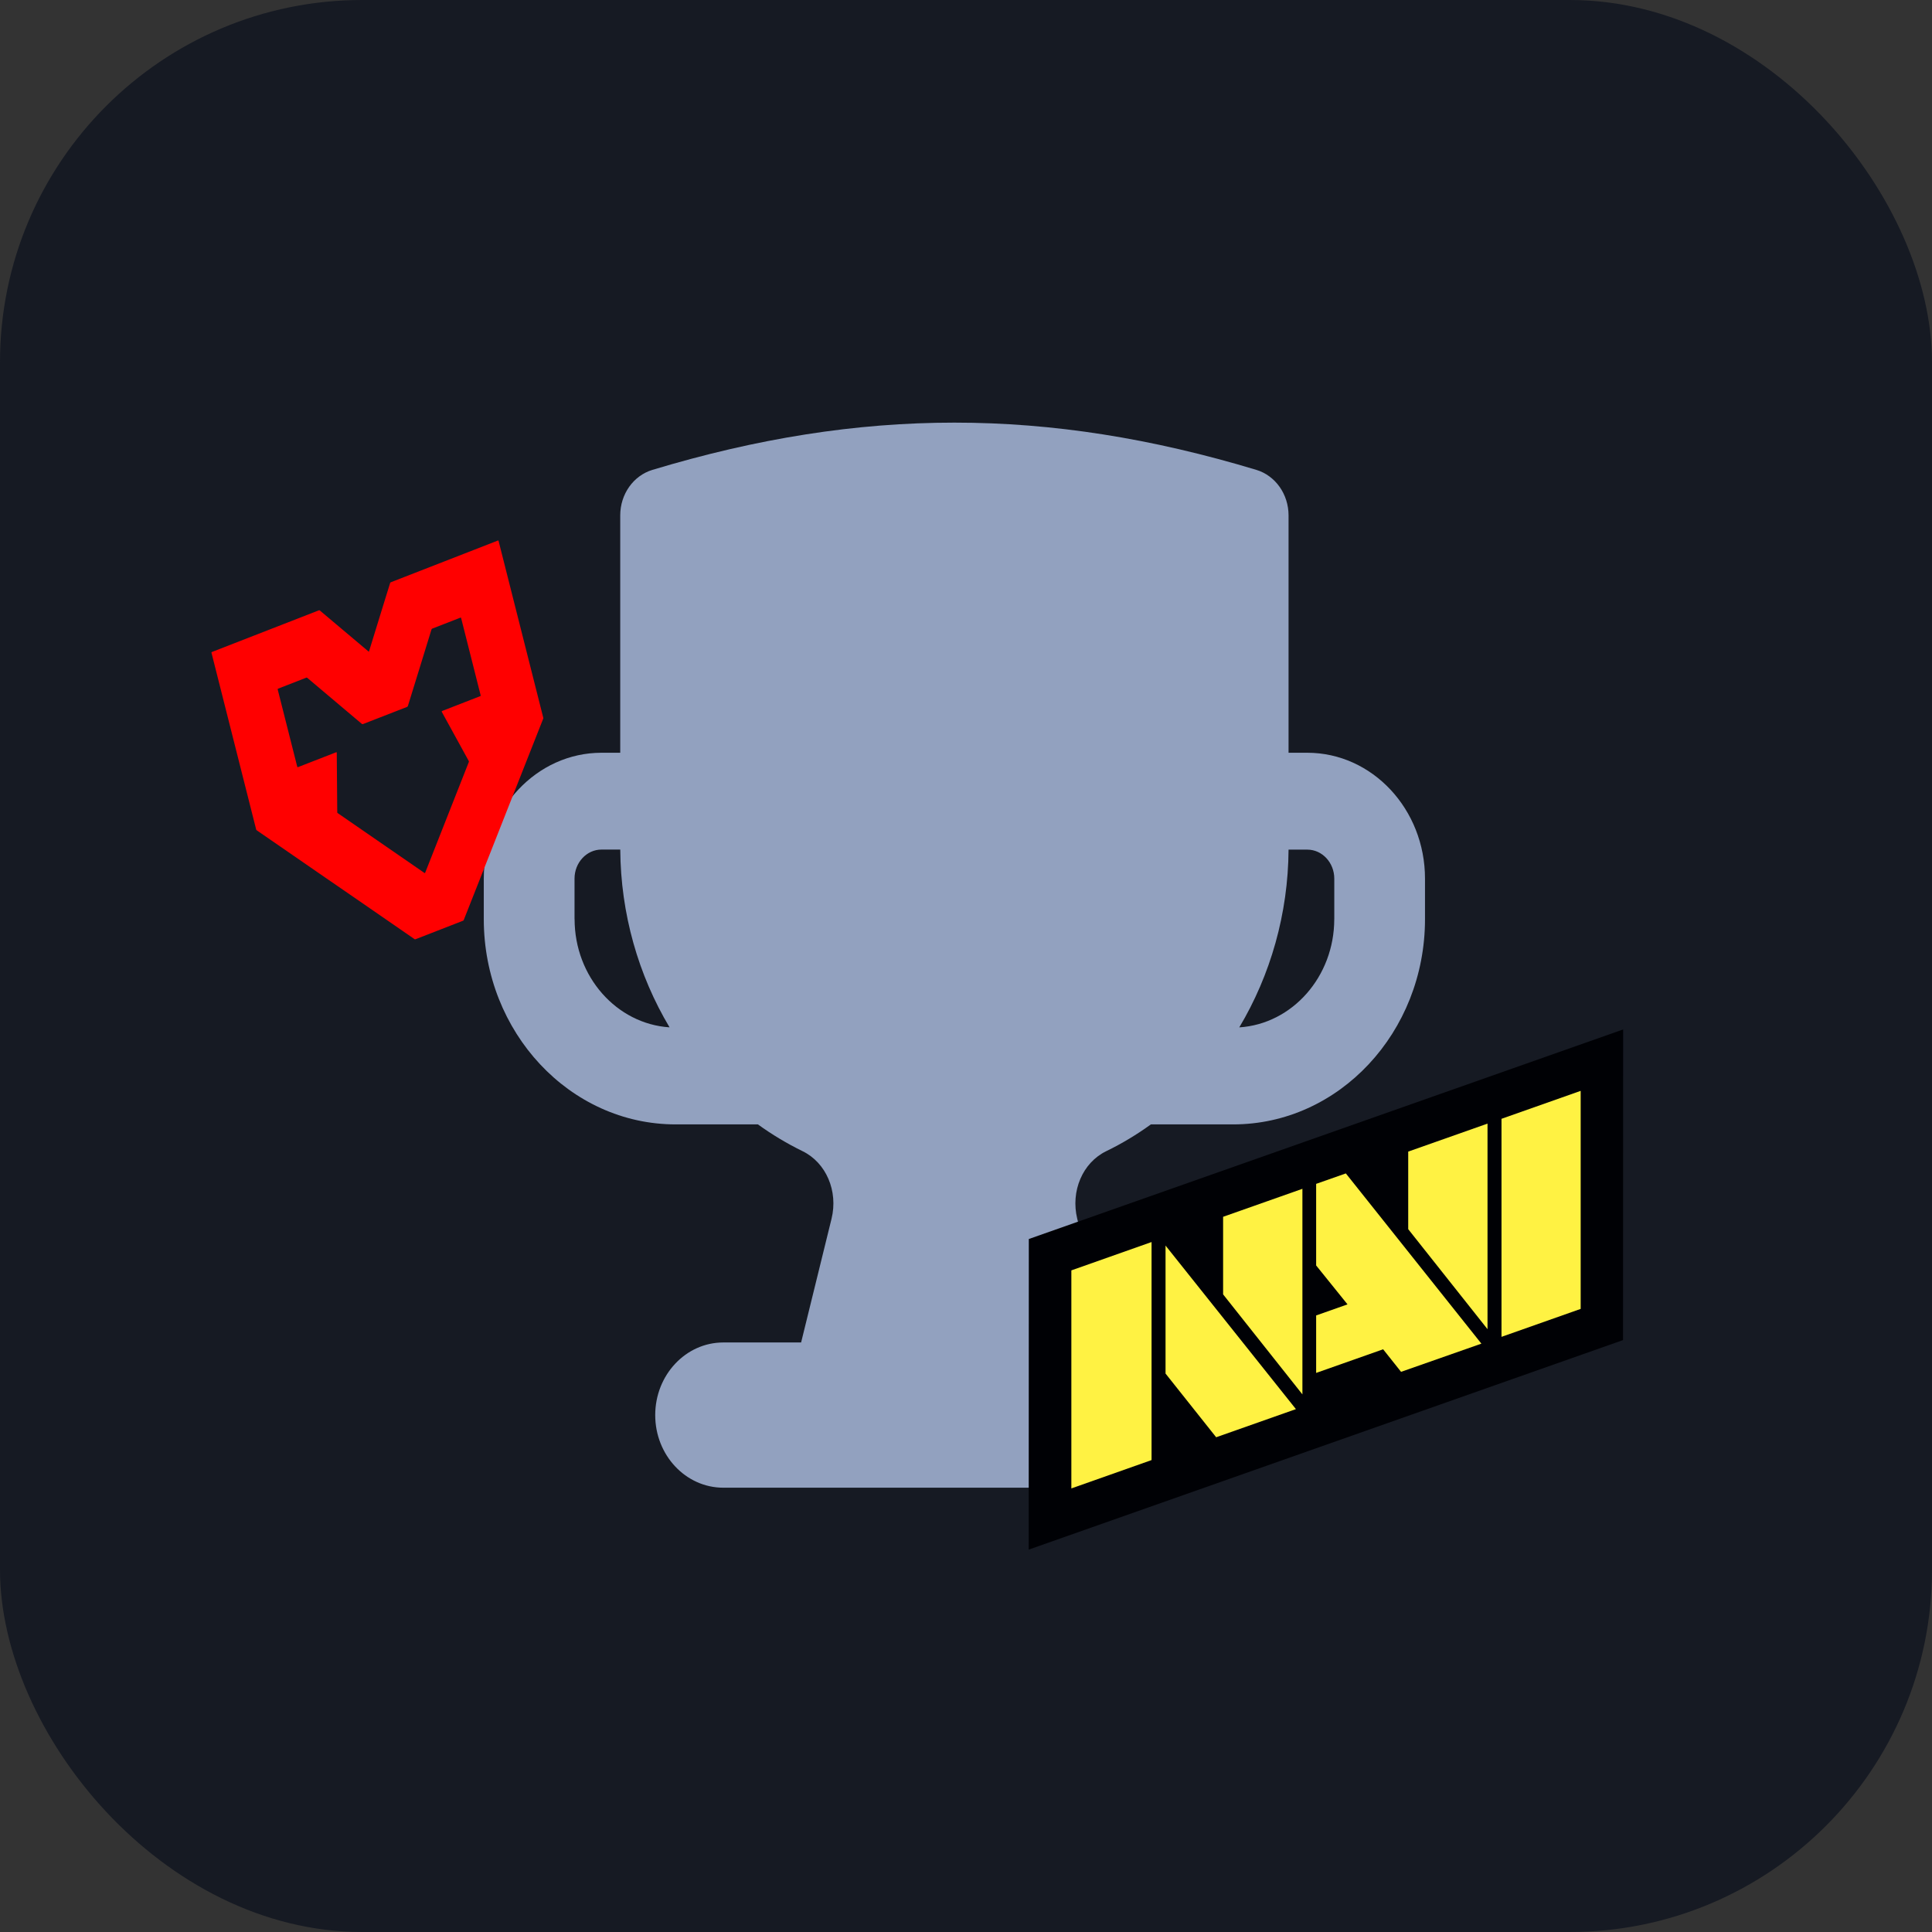 <svg width="64" height="64" viewBox="0 0 64 64" fill="none" xmlns="http://www.w3.org/2000/svg">
<rect x="0" y="0" width="64" height="64" fill="#333333" stroke="none"/>
<rect width="64" height="64" rx="12" fill="#161A23"/>
<path d="M43.306 24.936H42.685V17.073C42.685 16.371 42.249 15.757 41.621 15.566C34.702 13.478 28.529 13.478 21.61 15.566C20.98 15.757 20.546 16.371 20.546 17.073V24.936H19.925C17.774 24.936 16.026 26.806 16.026 29.105V30.448C16.026 34.197 18.876 37.247 22.381 37.247H25.107C25.573 37.584 26.067 37.88 26.587 38.135C27.367 38.515 27.77 39.457 27.546 40.372L26.538 44.471H23.96C22.715 44.471 21.705 45.549 21.705 46.877C21.705 48.204 22.715 49.282 23.96 49.282H39.271C40.516 49.282 41.526 48.204 41.526 46.877C41.526 45.549 40.516 44.471 39.271 44.471H36.693L35.685 40.374C35.461 39.457 35.863 38.515 36.644 38.135C37.165 37.882 37.66 37.584 38.124 37.247H40.85C44.353 37.247 47.205 34.197 47.205 30.448V29.105C47.205 26.806 45.457 24.936 43.306 24.936ZM19.032 30.448V29.105C19.032 28.575 19.433 28.143 19.925 28.143H20.547C20.561 30.27 21.147 32.304 22.18 34.032C20.427 33.919 19.034 32.354 19.034 30.446L19.032 30.448ZM44.199 30.448C44.199 32.356 42.805 33.921 41.053 34.033C42.085 32.306 42.672 30.271 42.685 28.145H43.307C43.799 28.145 44.2 28.576 44.2 29.107V30.449L44.199 30.448Z" fill="#92A1BF"/>
<path d="M12.201 21.576L11.123 20.668L10.595 20.223C10.587 20.215 10.574 20.213 10.563 20.218L7.017 21.599C7.005 21.604 7.002 21.611 7.005 21.621L8.485 27.475C8.487 27.489 8.495 27.5 8.506 27.506L8.975 27.829L10.775 29.071L11.191 29.357L11.83 29.797L13.733 31.111C13.742 31.118 13.755 31.119 13.765 31.113L15.337 30.501C15.349 30.498 15.358 30.489 15.362 30.477L16.321 28.049L16.642 27.235L16.851 26.705L17.757 24.409L17.993 23.811C17.999 23.798 18 23.783 17.995 23.77L16.515 17.915C16.512 17.905 16.506 17.902 16.494 17.906L12.947 19.288C12.935 19.291 12.926 19.301 12.923 19.315L12.694 20.054L12.228 21.565C12.223 21.587 12.22 21.592 12.201 21.576ZM14.055 28.914L11.217 26.956L11.184 26.934C11.175 26.928 11.17 26.916 11.172 26.903L11.156 24.948C11.156 24.914 11.148 24.914 11.122 24.925L9.871 25.412C9.856 25.418 9.851 25.414 9.846 25.395L9.2 22.842C9.195 22.822 9.2 22.817 9.217 22.811L10.143 22.45C10.155 22.443 10.169 22.445 10.178 22.454L11.144 23.269L11.976 23.971C11.992 23.989 12.017 23.993 12.039 23.98L13.47 23.423C13.493 23.418 13.512 23.397 13.517 23.37L13.877 22.205L14.294 20.851C14.298 20.837 14.308 20.825 14.321 20.823L15.248 20.462C15.264 20.455 15.271 20.456 15.276 20.476L15.921 23.029C15.926 23.048 15.924 23.055 15.908 23.061L14.658 23.548C14.632 23.558 14.624 23.564 14.64 23.591L15.527 25.207C15.535 25.216 15.536 25.23 15.531 25.241L15.515 25.282L14.088 28.901C14.078 28.924 14.076 28.928 14.055 28.914Z" fill="#FF0000"/>
<path d="M34.077 51.333L34.081 41.044L53.769 34.102L53.765 44.392L34.077 51.333Z" fill="#000105"/>
<path d="M35.49 42.083V49.306L38.147 48.367V41.144L35.49 42.083Z" fill="#FFF243"/>
<path d="M52.362 36.136L49.739 37.062V44.285L52.362 43.359V36.136Z" fill="#FFF243"/>
<path d="M43.144 39.381L40.517 40.308V42.878L43.144 46.191V39.381Z" fill="#FFF243"/>
<path d="M49.276 37.221L46.649 38.148V40.718L49.276 44.031V37.221Z" fill="#FFF243"/>
<path d="M38.61 45.501L40.287 47.611L42.929 46.679L38.61 41.261V45.501Z" fill="#FFF243"/>
<path d="M43.599 39.217V41.92L44.638 43.209L43.599 43.576V45.48L45.818 44.697L46.412 45.444L49.073 44.51L44.583 38.871L43.599 39.217Z" fill="#FFF243"/>
</svg>

